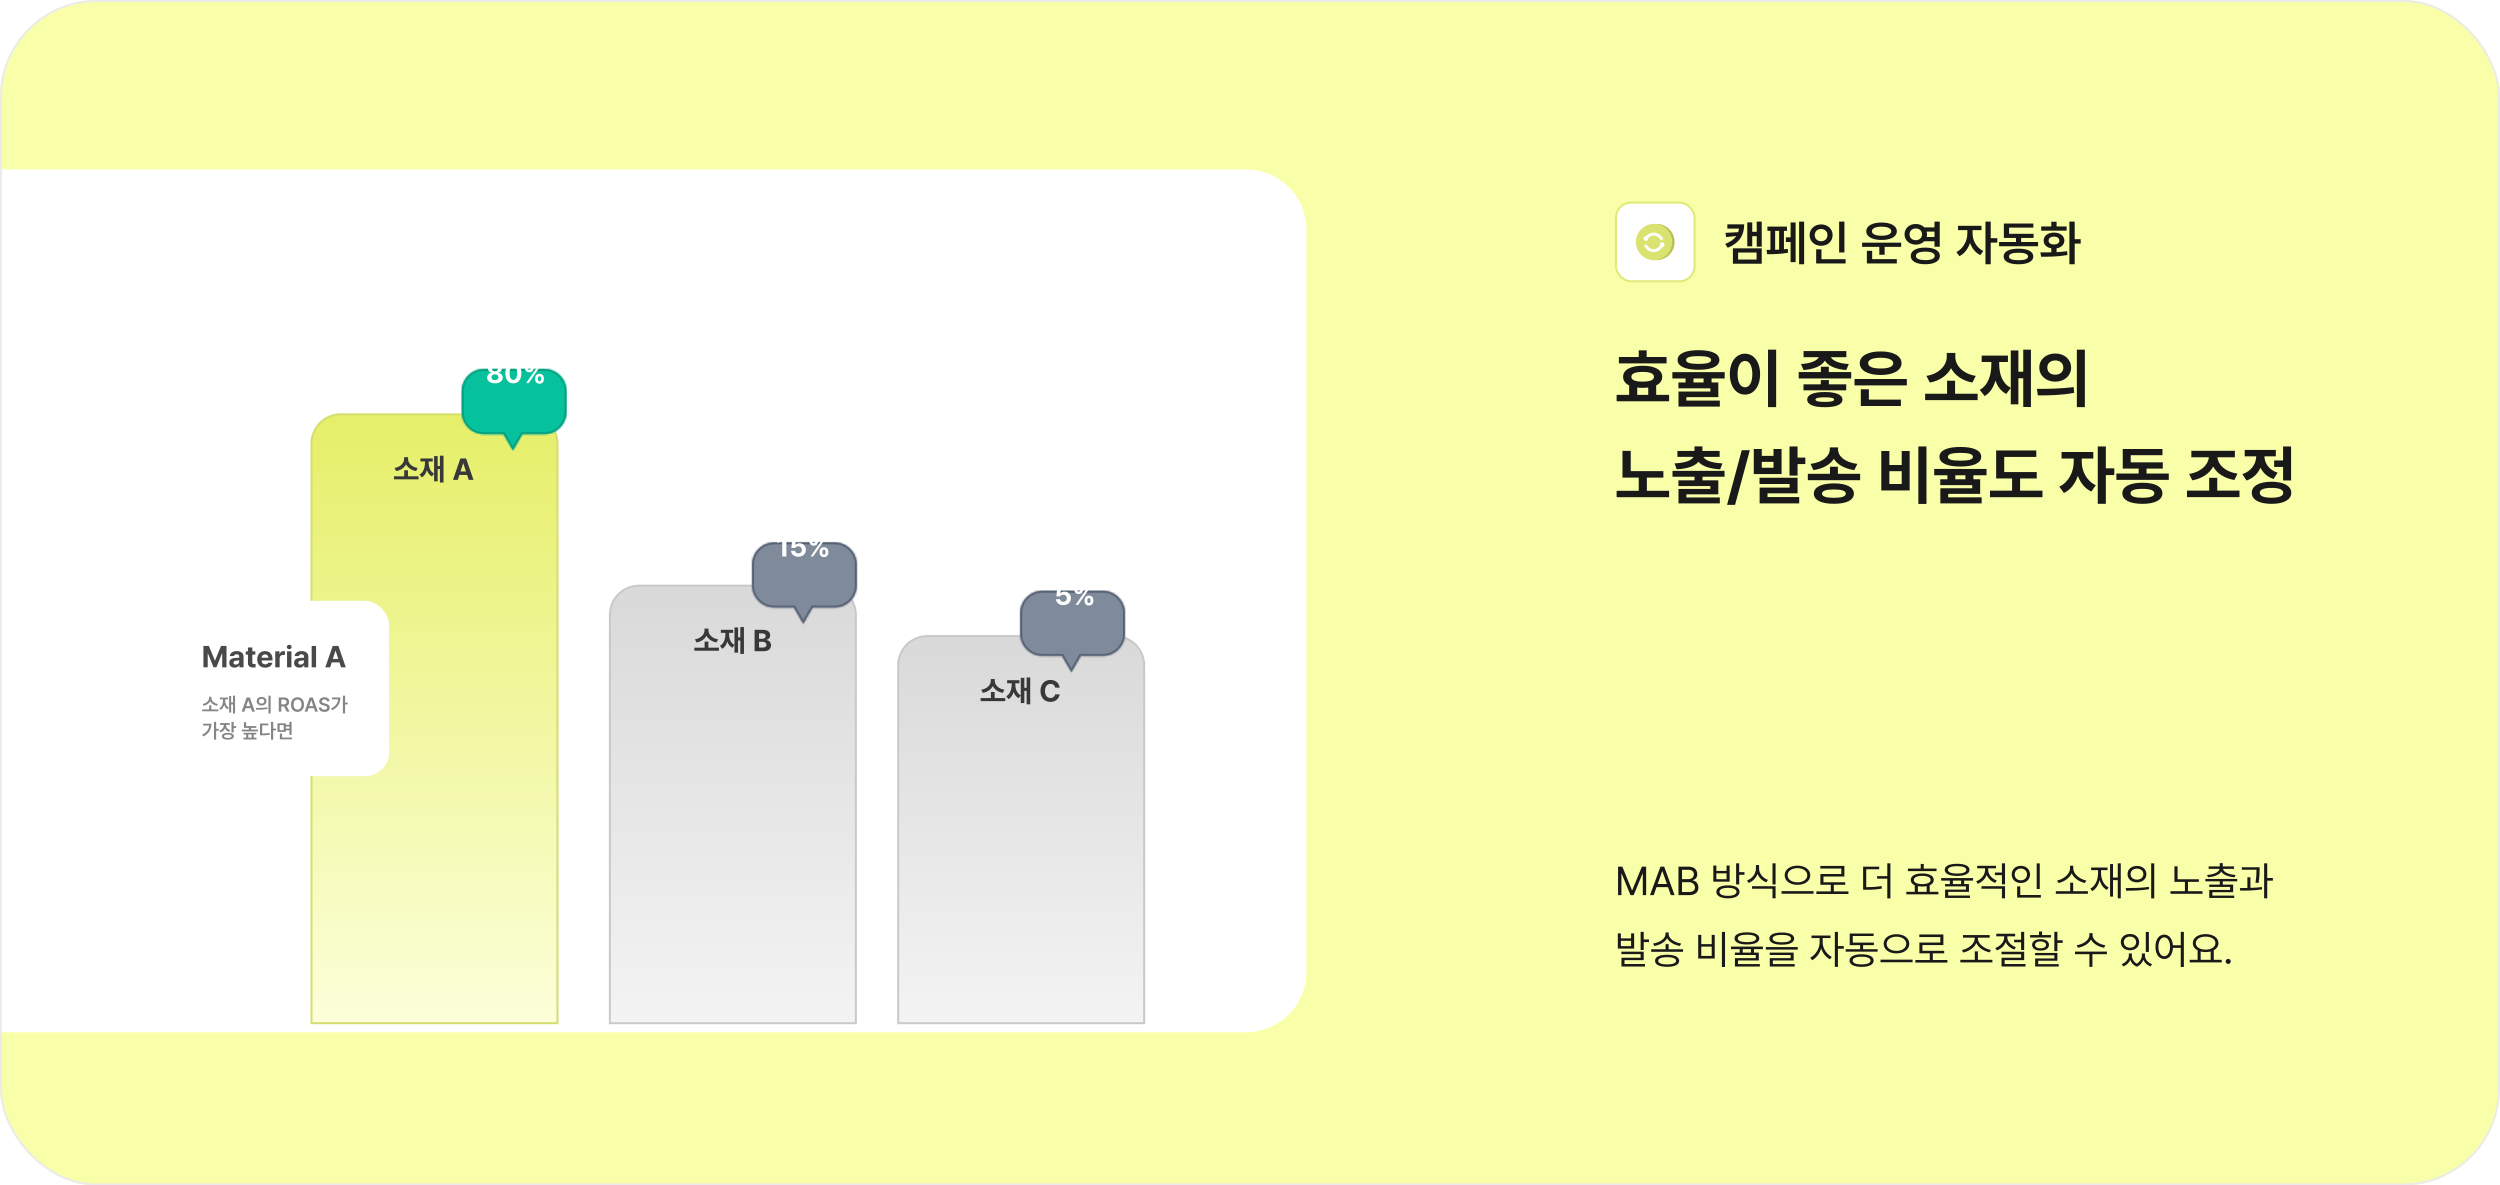 <svg width="1240" height="588" viewBox="0 0 1240 588" fill="none" xmlns="http://www.w3.org/2000/svg">
<g clip-path="url(#clip0_4762_124468)">
<rect width="1240" height="588" rx="48" fill="#F9FFA8"/>
<rect x="801.5" y="100.5" width="39" height="39" rx="7.5" fill="white"/>
<rect width="24" height="24" transform="translate(809 108)" fill="white"/>
<circle cx="821.6" cy="120.039" r="9" fill="#B9C054"/>
<path d="M821.808 115.469C822.248 114.577 823.52 114.577 823.96 115.469L824.589 116.742C824.764 117.097 825.102 117.342 825.492 117.399L826.898 117.603C827.882 117.746 828.275 118.956 827.563 119.65L826.546 120.641C826.263 120.917 826.134 121.314 826.201 121.703L826.441 123.103C826.609 124.083 825.58 124.831 824.7 124.368L823.443 123.707C823.093 123.523 822.676 123.523 822.326 123.707L821.069 124.368C820.189 124.831 819.16 124.083 819.328 123.103L819.568 121.703C819.635 121.314 819.506 120.917 819.223 120.641L818.206 119.65C817.494 118.956 817.887 117.746 818.871 117.603L820.276 117.399C820.667 117.342 821.005 117.097 821.18 116.742L821.808 115.469Z" fill="white"/>
<circle cx="820.402" cy="120.038" r="9" fill="#DAE270"/>
<path d="M816.43 122.143C817.238 123.441 818.624 124.298 820.202 124.298C821.78 124.298 823.166 123.441 823.974 122.143" stroke="white" stroke-width="1.44" stroke-miterlimit="10" stroke-linecap="square"/>
<path d="M824.006 118.261C823.198 116.963 821.812 116.105 820.234 116.105C818.656 116.105 817.27 116.963 816.462 118.261" stroke="white" stroke-width="1.44" stroke-miterlimit="10" stroke-linecap="square"/>
<ellipse cx="816.373" cy="118.262" rx="1.2" ry="1.2" fill="white"/>
<ellipse cx="824.417" cy="121.402" rx="1.2" ry="1.2" fill="white"/>
<rect x="801.5" y="100.5" width="39" height="39" rx="7.5" stroke="#E0E977"/>
<path d="M865.125 111.258C865.113 116.613 862.793 120.504 856.945 122.906L855.703 120.984C858.352 119.953 860.121 118.641 861.211 117.059L856.172 117.586L855.82 115.5L862.137 115.148C862.324 114.586 862.453 114 862.523 113.391H856.758V111.258H865.125ZM859.523 130.828V123.188H873.82V130.828H859.523ZM862.102 128.719H871.266V125.273H862.102V128.719ZM866.648 122.18V110.32H869.109V114.984H871.336V109.922H873.82V122.344H871.336V117.141H869.109V122.18H866.648ZM894.844 109.898V131.086H892.359V109.898H894.844ZM876.211 123.938H878.133V114.516H876.633V112.406H886.336V114.516H884.836V123.656C885.504 123.598 886.137 123.527 886.734 123.445L886.898 125.344C883.559 126.023 879.199 126.105 876.516 126.094L876.211 123.938ZM880.477 123.891C881.121 123.879 881.789 123.855 882.445 123.82V114.516H880.477V123.891ZM885.797 120.047V117.727H888.141V110.344H890.625V130.031H888.141V120.047H885.797ZM914.836 109.922V125.227H912.211V109.922H914.836ZM897.562 116.602C897.562 113.52 900.059 111.316 903.281 111.305C906.504 111.316 908.988 113.52 908.977 116.602C908.988 119.73 906.504 121.922 903.281 121.922C900.059 121.922 897.562 119.73 897.562 116.602ZM900.117 116.602C900.105 118.477 901.465 119.648 903.281 119.648C905.051 119.648 906.422 118.477 906.422 116.602C906.422 114.773 905.051 113.578 903.281 113.578C901.465 113.578 900.105 114.773 900.117 116.602ZM900.82 130.664V123.68H903.445V128.555H915.422V130.664H900.82ZM942.961 120.375V122.461H934.781V126.352H932.133V122.461H923.602V120.375H942.961ZM925.664 114.703C925.652 112.043 928.699 110.367 933.258 110.367C937.84 110.367 940.852 112.043 940.852 114.703C940.852 117.375 937.84 119.027 933.258 119.016C928.699 119.027 925.652 117.375 925.664 114.703ZM925.969 130.664V124.383H928.594V128.531H940.828V130.664H925.969ZM928.477 114.703C928.453 116.109 930.352 116.93 933.258 116.93C936.188 116.93 938.074 116.109 938.062 114.703C938.074 113.25 936.188 112.43 933.258 112.43C930.352 112.43 928.453 113.25 928.477 114.703ZM950.25 111.094C951.961 111.082 953.449 111.715 954.445 112.781H959.508V109.898H962.109V122.367H959.508V119.672H954.434C953.426 120.715 951.949 121.348 950.25 121.336C947.051 121.348 944.648 119.203 944.648 116.227C944.648 113.227 947.051 111.082 950.25 111.094ZM947.133 116.227C947.133 117.961 948.434 119.133 950.25 119.133C952.008 119.133 953.309 117.961 953.32 116.227C953.309 114.434 952.008 113.32 950.25 113.32C948.434 113.32 947.133 114.434 947.133 116.227ZM947.742 126.938C947.719 124.324 950.496 122.801 954.938 122.812C959.391 122.801 962.168 124.324 962.18 126.938C962.168 129.539 959.391 131.062 954.938 131.062C950.496 131.062 947.719 129.539 947.742 126.938ZM950.297 126.938C950.273 128.285 951.996 129.012 954.938 129.023C957.938 129.012 959.625 128.285 959.625 126.938C959.625 125.555 957.938 124.816 954.938 124.805C951.996 124.816 950.273 125.555 950.297 126.938ZM955.617 114.867C955.734 115.301 955.805 115.746 955.805 116.227C955.805 116.695 955.734 117.141 955.629 117.562H959.508V114.867H955.617ZM978.398 115.922C978.387 119.191 980.355 122.918 983.695 124.477L982.242 126.539C979.852 125.414 978.082 123.141 977.133 120.492C976.172 123.398 974.32 125.883 971.883 127.055L970.359 125.016C973.734 123.41 975.785 119.449 975.797 115.922V114.141H971.18V111.984H982.828V114.141H978.398V115.922ZM984.797 131.086V109.898H987.398V118.148H990.656V120.328H987.398V131.086H984.797ZM1010.88 120.047V122.133H991.547V120.047H999.938V118.031H993.914V110.859H1008.54V112.898H996.516V115.969H1008.66V118.031H1002.49V120.047H1010.88ZM993.797 127.219C993.797 124.734 996.574 123.34 1001.18 123.352C1005.75 123.34 1008.5 124.734 1008.52 127.219C1008.5 129.68 1005.75 131.074 1001.18 131.086C996.574 131.074 993.797 129.68 993.797 127.219ZM996.445 127.219C996.434 128.449 998.098 129.082 1001.18 129.07C1004.21 129.082 1005.89 128.449 1005.91 127.219C1005.89 126 1004.21 125.344 1001.18 125.344C998.098 125.344 996.434 126 996.445 127.219ZM1029.05 109.898V118.641H1032.02V120.82H1029.05V131.086H1026.42V109.898H1029.05ZM1012.03 125.203C1013.64 125.203 1015.5 125.203 1017.45 125.156V123.176C1015.14 122.777 1013.64 121.336 1013.65 119.344C1013.64 116.953 1015.73 115.371 1018.78 115.359C1021.79 115.371 1023.91 116.953 1023.94 119.344C1023.91 121.348 1022.38 122.789 1020.07 123.176V125.062C1021.85 124.969 1023.63 124.828 1025.3 124.594L1025.46 126.492C1020.91 127.324 1016.02 127.359 1012.41 127.359L1012.03 125.203ZM1012.43 114.398V112.336H1017.45V109.992H1020.07V112.336H1025.06V114.398H1012.43ZM1016.11 119.344C1016.1 120.562 1017.18 121.277 1018.78 121.266C1020.36 121.277 1021.43 120.562 1021.43 119.344C1021.43 118.113 1020.36 117.363 1018.78 117.352C1017.18 117.363 1016.1 118.113 1016.11 119.344Z" fill="#191919"/>
<path d="M826.625 177.062V180.25H802.969V177.062H812.812V173.75H816.75V177.062H826.625ZM801.844 199.031V195.844H808.062V191.156C806.125 190.219 805.047 188.781 805.062 186.906C805.031 183.438 808.766 181.406 814.781 181.406C820.75 181.406 824.484 183.438 824.469 186.906C824.484 188.781 823.391 190.219 821.469 191.156V195.844H827.875V199.031H801.844ZM809.156 186.906C809.141 188.5 811.094 189.297 814.781 189.281C818.391 189.297 820.375 188.5 820.375 186.906C820.375 185.281 818.391 184.469 814.781 184.469C811.094 184.469 809.141 185.281 809.156 186.906ZM812.062 195.844H817.531V192.219C816.672 192.328 815.766 192.375 814.781 192.375C813.812 192.375 812.906 192.328 812.062 192.219V195.844ZM842.469 173.688C849.016 173.688 852.797 175.406 852.812 178.562C852.797 181.703 849.016 183.406 842.469 183.406C835.906 183.406 832.094 181.703 832.094 178.562C832.094 175.406 835.906 173.688 842.469 173.688ZM829.5 187.719V184.594H855.438V187.719H848.938V189.719H852.281V196.969H836.438V198.688H853.031V201.688H832.531V194.188H848.344V192.625H832.5V189.719H836.031V187.719H829.5ZM836.281 178.562C836.266 179.922 838.297 180.484 842.469 180.5C846.672 180.484 848.688 179.922 848.688 178.562C848.688 177.266 846.672 176.625 842.469 176.625C838.297 176.625 836.266 177.266 836.281 178.562ZM839.969 189.719H844.969V187.719H839.969V189.719ZM880.969 173.438V201.938H876.938V173.438H880.969ZM858 185.562C857.984 179.359 861.156 175.438 865.531 175.438C869.812 175.438 873 179.359 873 185.562C873 191.812 869.812 195.719 865.531 195.719C861.156 195.719 857.984 191.812 858 185.562ZM861.844 185.562C861.828 189.797 863.312 192.109 865.531 192.094C867.688 192.109 869.141 189.797 869.156 185.562C869.141 181.344 867.688 179.031 865.531 179.031C863.312 179.031 861.828 181.344 861.844 185.562ZM907.094 181.906V184.531H918.188V187.719H892.156V184.531H903.156V181.906H907.094ZM893.281 180.562C898.406 180.281 901.312 178.781 902.156 177.156H894.562V174.125H915.781V177.156H908.109C908.922 178.797 911.797 180.281 917 180.562L915.75 183.531C910.266 183.141 906.609 181.391 905.156 178.859C903.688 181.391 900.031 183.141 894.562 183.531L893.281 180.562ZM894.531 193.594V190.625H903.125V188.5H907.125V190.625H915.719V193.594H894.531ZM896.375 198.188C896.359 195.75 899.531 194.438 905.094 194.438C910.609 194.438 913.859 195.75 913.875 198.188C913.859 200.672 910.609 201.984 905.094 201.969C899.531 201.984 896.359 200.672 896.375 198.188ZM900.469 198.188C900.469 198.984 902.047 199.344 905.094 199.344C908.188 199.344 909.688 198.984 909.719 198.188C909.688 197.375 908.188 197.094 905.094 197.062C902.047 197.094 900.469 197.375 900.469 198.188ZM945.781 187.969V191.156H919.844V187.969H945.781ZM922.438 180.125C922.438 176.5 926.547 174.281 932.812 174.312C939.031 174.281 943.141 176.5 943.156 180.125C943.141 183.766 939.031 186 932.812 186C926.547 186 922.438 183.766 922.438 180.125ZM922.969 201.375V193.062H926.969V198.188H942.844V201.375H922.969ZM926.594 180.125C926.562 181.891 928.859 182.781 932.812 182.781C936.734 182.781 939.031 181.891 939.031 180.125C939.031 178.406 936.734 177.469 932.812 177.438C928.859 177.469 926.562 178.406 926.594 180.125ZM980.906 195.281V198.469H954.875V195.281H965.75V188.844H969.719V195.281H980.906ZM955.5 186.438C961.938 185.438 965.562 181.109 965.594 177.094V175.062H969.844V177.094C969.828 181.156 973.5 185.438 980 186.438L978.312 189.75C973.312 188.844 969.594 186.172 967.719 182.625C965.859 186.156 962.156 188.859 957.188 189.75L955.5 186.438ZM1007.34 173.438V201.875H1003.53V187.625H1001.12V200.562H997.344V192.422L995.094 195.406C992.453 194.016 990.75 191.656 989.734 188.766C988.797 192.094 987.125 194.812 984.406 196.438L981.938 193.375C986.266 190.938 987.703 185.906 987.719 180.469V179.562H982.906V176.375H995.938V179.562H991.594V180.469C991.594 185.422 993.062 190.141 997.344 192.359V173.844H1001.12V184.375H1003.53V173.438H1007.34ZM1019.41 175.344C1023.92 175.328 1027.27 178.234 1027.28 182.312C1027.27 186.406 1023.92 189.297 1019.41 189.312C1014.92 189.297 1011.48 186.406 1011.5 182.312C1011.48 178.234 1014.92 175.328 1019.41 175.344ZM1010.31 192.875C1015.39 192.891 1022.42 192.828 1028.5 191.969L1028.81 194.844C1022.5 196.078 1015.75 196.125 1010.78 196.125L1010.31 192.875ZM1015.47 182.312C1015.45 184.562 1017.16 185.859 1019.41 185.844C1021.67 185.859 1023.39 184.562 1023.41 182.312C1023.39 180.094 1021.67 178.781 1019.41 178.781C1017.16 178.781 1015.45 180.094 1015.47 182.312ZM1030.12 201.938V173.438H1034.09V201.938H1030.12ZM825.031 233.688V236.906H816.844V243.438H827.875V246.625H801.844V243.438H812.812V236.906H804.75V223.625H808.844V233.688H825.031ZM855.375 233.562V236.469H844.438V238.25H852.281V245.188H836.438V246.75H853.031V249.688H832.531V242.5H848.344V241.094H832.5V238.25H840.469V236.469H829.562V233.562H855.375ZM830.562 229.844C836.25 229.594 839.141 228.234 839.969 226.594H832V223.656H840.469V221.406H844.406V223.656H852.938V226.594H844.891C845.703 228.234 848.609 229.594 854.344 229.844L853.188 232.781C847.906 232.516 844.234 231.188 842.438 229.047C840.641 231.188 836.984 232.516 831.656 232.781L830.562 229.844ZM867.906 223.312L860.594 250.406H856.625L863.906 223.312H867.906ZM873.844 222.719V226.094H879.656V222.719H883.656V235.125H869.875V222.719H873.844ZM872.719 240.062V236.969H891.594V244.688H876.688V246.531H892.406V249.688H872.781V241.844H887.625V240.062H872.719ZM873.844 232H879.656V229.094H873.844V232ZM887.594 235.906V221.438H891.594V226.969H895.438V230.188H891.594V235.906H887.594ZM911.594 231.5V235H922.625V238.188H896.688V235H907.656V231.5H911.594ZM898.031 230.094C904.312 229.297 907.578 226.047 907.594 222.844V221.906H911.656V222.844C911.641 226.172 914.828 229.297 921.25 230.094L919.719 233.188C914.906 232.469 911.375 230.453 909.578 227.609C907.766 230.438 904.234 232.484 899.438 233.188L898.031 230.094ZM899.656 244.844C899.656 241.609 903.391 239.766 909.625 239.75C915.812 239.766 919.5 241.609 919.531 244.844C919.5 248.078 915.812 249.891 909.625 249.875C903.391 249.891 899.656 248.078 899.656 244.844ZM903.719 244.844C903.703 246.234 905.641 246.906 909.625 246.906C913.516 246.906 915.516 246.234 915.531 244.844C915.516 243.422 913.516 242.797 909.625 242.781C905.641 242.797 903.703 243.422 903.719 244.844ZM955.531 221.438V249.938H951.5V221.438H955.531ZM933.125 243.281V223.688H937.125V230.625H943.25V223.688H947.188V243.281H933.125ZM937.125 240.062H943.25V233.719H937.125V240.062ZM972.344 221.688C978.891 221.688 982.672 223.406 982.688 226.562C982.672 229.703 978.891 231.406 972.344 231.406C965.781 231.406 961.969 229.703 961.969 226.562C961.969 223.406 965.781 221.688 972.344 221.688ZM959.375 235.719V232.594H985.312V235.719H978.812V237.719H982.156V244.969H966.312V246.688H982.906V249.688H962.406V242.188H978.219V240.625H962.375V237.719H965.906V235.719H959.375ZM966.156 226.562C966.141 227.922 968.172 228.484 972.344 228.5C976.547 228.484 978.562 227.922 978.562 226.562C978.562 225.266 976.547 224.625 972.344 224.625C968.172 224.625 966.141 225.266 966.156 226.562ZM969.844 237.719H974.844V235.719H969.844V237.719ZM1010.22 234.156V237.312H1001.97V243.375H1013.06V246.625H987.031V243.375H998V237.312H990.094V223.438H1010V226.625H994.094V234.156H1010.22ZM1032.56 229.188C1032.55 233.516 1034.86 238.516 1039.53 240.688L1037.31 243.812C1034.14 242.359 1031.89 239.453 1030.61 236.047C1029.34 239.797 1027 242.984 1023.72 244.531L1021.41 241.375C1026.14 239.172 1028.53 233.891 1028.56 229.188V227.438H1022.53V224.188H1038.28V227.438H1032.56V229.188ZM1040.5 249.875V221.438H1044.5V232.281H1048.69V235.625H1044.5V249.875H1040.5ZM1075.72 234.875V238H1049.72V234.875H1060.78V232.438H1052.88V222.688H1072.59V225.781H1056.84V229.312H1072.75V232.438H1064.69V234.875H1075.72ZM1052.69 244.688C1052.69 241.312 1056.44 239.438 1062.66 239.438C1068.83 239.438 1072.53 241.312 1072.56 244.688C1072.53 248.016 1068.83 249.906 1062.66 249.906C1056.44 249.906 1052.69 248.016 1052.69 244.688ZM1056.75 244.688C1056.73 246.172 1058.72 246.875 1062.66 246.875C1066.52 246.875 1068.55 246.172 1068.56 244.688C1068.55 243.219 1066.52 242.469 1062.66 242.469C1058.72 242.469 1056.73 243.219 1056.75 244.688ZM1110.78 243.344V246.562H1084.75V243.344H1095.75V237H1099.75V243.344H1110.78ZM1085.81 235.094C1091.72 234.141 1095.25 230.578 1095.59 226.812H1086.91V223.594H1108.5V226.812H1099.84C1100.16 230.562 1103.72 234.047 1109.81 234.938L1108.25 238.094C1103.27 237.219 1099.58 234.797 1097.73 231.422C1095.94 234.844 1092.28 237.359 1087.38 238.25L1085.81 235.094ZM1136.38 221.438V238.312H1132.41V231.594H1127.97V228.375H1132.41V221.438H1136.38ZM1112.22 235.188C1116.88 233.625 1119 229.906 1119.09 226.344H1113.38V223.156H1128.81V226.344H1123.16C1123.23 229.656 1125.27 233 1129.69 234.469L1127.72 237.594C1124.59 236.578 1122.42 234.516 1121.19 231.969C1119.94 234.859 1117.66 237.188 1114.28 238.344L1112.22 235.188ZM1116.88 244.438C1116.88 240.984 1120.59 238.953 1126.66 238.938C1132.73 238.953 1136.45 240.984 1136.47 244.438C1136.45 247.891 1132.73 249.906 1126.66 249.906C1120.59 249.906 1116.88 247.891 1116.88 244.438ZM1120.84 244.438C1120.84 246.062 1122.89 246.875 1126.66 246.875C1130.44 246.875 1132.48 246.062 1132.5 244.438C1132.48 242.797 1130.44 241.984 1126.66 242C1122.89 241.984 1120.84 242.797 1120.84 244.438Z" fill="#191919"/>
<path d="M802.562 429.859H804.672L809.438 441.5H809.613L814.379 429.859H816.488V444H814.828V433.316H814.691L810.297 444H808.734L804.34 433.316H804.223V444H802.562V429.859ZM820.238 444H818.402L823.578 429.859H825.434L830.609 444H828.754L827.338 440.016H821.654L820.238 444ZM822.191 438.473H826.801L824.555 432.145H824.438L822.191 438.473ZM832.523 444V429.859H837.484C840.453 429.859 841.85 431.529 841.84 433.609C841.85 435.426 840.766 436.236 839.535 436.578V436.715C840.854 436.793 842.396 438.004 842.406 440.25C842.396 442.369 841 444 837.66 444H832.523ZM834.281 442.438H837.641C839.857 442.438 840.717 441.461 840.707 440.23C840.717 438.795 839.555 437.574 837.738 437.574H834.281V442.438ZM834.281 436.051H837.426C838.959 436.061 840.16 435.104 840.16 433.629C840.16 432.398 839.33 431.422 837.484 431.422H834.281V436.051ZM857.074 439.137C860.639 439.137 862.797 440.309 862.797 442.34C862.797 444.391 860.639 445.562 857.074 445.582C853.5 445.562 851.322 444.391 851.312 442.34C851.322 440.309 853.5 439.137 857.074 439.137ZM849.809 437.32V429.312H851.312V431.969H856.371V429.312H857.895V437.32H849.809ZM851.312 436.07H856.371V433.18H851.312V436.07ZM852.855 442.34C852.836 443.59 854.457 444.332 857.074 444.332C859.701 444.332 861.303 443.59 861.312 442.34C861.303 441.1 859.701 440.367 857.074 440.348C854.457 440.367 852.836 441.1 852.855 442.34ZM861.117 438.668V428.219H862.641V432.594H865.258V433.902H862.641V438.668H861.117ZM872.504 430.738C872.484 433.268 874.32 435.523 876.898 436.422L876.117 437.633C874.105 436.891 872.514 435.396 871.732 433.473C870.971 435.533 869.369 437.154 867.328 437.945L866.527 436.734C869.125 435.768 870.941 433.365 870.941 430.738V429.078H872.504V430.738ZM869.008 440.816V439.547H880.688V445.582H879.164V440.816H869.008ZM879.164 438.688V428.219H880.688V438.688H879.164ZM891.547 429.352C895.17 429.361 897.895 431.256 897.895 434.117C897.895 437.008 895.17 438.902 891.547 438.883C887.924 438.902 885.199 437.008 885.199 434.117C885.199 431.256 887.924 429.361 891.547 429.352ZM883.637 443.277V441.988H899.535V443.277H883.637ZM886.664 434.117C886.645 436.227 888.744 437.633 891.547 437.633C894.33 437.633 896.41 436.227 896.41 434.117C896.41 432.037 894.33 430.592 891.547 430.602C888.744 430.592 886.645 432.037 886.664 434.117ZM916.82 442.145V443.434H900.922V442.145H908.07V438.863H902.914V433.512H913.305V430.777H902.875V429.508H914.809V434.762H904.438V437.594H915.219V438.863H909.574V442.145H916.82ZM932.074 429.879V431.168H925.648V440.016C928.783 440.025 930.844 439.918 933.246 439.449L933.441 440.719C930.883 441.207 928.764 441.324 925.434 441.324H924.105V429.879H932.074ZM931.039 435.816V434.547H936.098V428.219H937.641V445.621H936.098V435.816H931.039ZM960.531 430.816V432.086H946.312V430.816H952.68V428.512H954.184V430.816H960.531ZM945.531 443.59V442.32H949.73V439.107C948.441 438.561 947.729 437.662 947.738 436.48C947.719 434.41 949.896 433.209 953.441 433.219C956.957 433.209 959.154 434.41 959.145 436.48C959.154 437.662 958.422 438.561 957.133 439.107V442.32H961.43V443.59H945.531ZM949.281 436.48C949.262 437.74 950.854 438.502 953.441 438.512C956 438.502 957.592 437.74 957.582 436.48C957.592 435.191 956 434.43 953.441 434.43C950.854 434.43 949.262 435.191 949.281 436.48ZM951.273 442.32H955.629V439.537C954.975 439.664 954.242 439.723 953.441 439.723C952.65 439.723 951.918 439.664 951.273 439.547V442.32ZM970.727 428.434C974.584 428.434 976.85 429.508 976.859 431.441C976.85 433.395 974.584 434.459 970.727 434.469C966.85 434.459 964.574 433.395 964.574 431.441C964.574 429.508 966.85 428.434 970.727 428.434ZM962.816 436.773V435.523H978.637V436.773H974.223V438.492H976.605V442.379H966.293V444.176H977.133V445.387H964.77V441.246H975.102V439.664H964.73V438.492H967.133V436.773H962.816ZM966.176 431.441C966.156 432.633 967.846 433.277 970.727 433.297C973.607 433.277 975.287 432.633 975.297 431.441C975.287 430.299 973.607 429.625 970.727 429.605C967.846 429.625 966.156 430.299 966.176 431.441ZM968.637 438.492H972.699V436.773H968.637V438.492ZM986.137 431.422C986.137 433.678 987.875 435.836 990.414 436.715L989.613 437.926C987.66 437.223 986.146 435.768 985.404 433.98C984.652 435.973 983.041 437.574 980.98 438.336L980.18 437.125C982.738 436.207 984.594 433.893 984.594 431.441V430.68H980.668V429.43H990.023V430.68H986.137V431.422ZM982.816 440.816V439.547H994.496V445.582H992.953V440.816H982.816ZM989.477 434.059V432.77H992.953V428.219H994.496V438.629H992.953V434.059H989.477ZM1011.72 428.238V440.934H1010.2V428.238H1011.72ZM997.797 433.707C997.787 431.207 999.75 429.459 1002.35 429.449C1004.95 429.459 1006.89 431.207 1006.9 433.707C1006.89 436.236 1004.95 437.994 1002.35 437.984C999.75 437.994 997.787 436.236 997.797 433.707ZM999.301 433.707C999.281 435.436 1000.59 436.637 1002.35 436.637C1004.08 436.637 1005.39 435.436 1005.39 433.707C1005.39 432.008 1004.08 430.797 1002.35 430.797C1000.59 430.797 999.281 432.008 999.301 433.707ZM1000.51 445.211V439.645H1002.04V443.922H1012.27V445.211H1000.51ZM1035.59 442.047V443.316H1019.69V442.047H1026.8V437.789H1028.3V442.047H1035.59ZM1020.32 436.715C1023.35 436.197 1026.73 433.658 1026.74 430.738V429.41H1028.34V430.738C1028.35 433.639 1031.78 436.197 1034.81 436.715L1034.12 437.984C1031.48 437.438 1028.69 435.65 1027.56 433.15C1026.42 435.641 1023.66 437.438 1021 437.984L1020.32 436.715ZM1051.9 428.219V445.582H1050.41V436.559H1048.05V444.703H1046.59V428.59H1048.05V435.25H1050.41V428.219H1051.9ZM1036.8 440.816C1039.3 439.439 1040.64 436.49 1040.63 432.965V431.578H1037.21V430.289H1045.34V431.578H1042.11V432.965C1042.11 436.139 1043.43 438.941 1045.9 440.211L1044.98 441.402C1043.24 440.445 1042.03 438.736 1041.41 436.617C1040.81 439.029 1039.58 440.924 1037.76 441.988L1036.8 440.816ZM1059.95 429.488C1062.67 429.498 1064.6 431.158 1064.61 433.57C1064.6 435.992 1062.67 437.643 1059.95 437.652C1057.2 437.643 1055.25 435.992 1055.26 433.57C1055.25 431.158 1057.2 429.498 1059.95 429.488ZM1054.36 440.484C1057.56 440.494 1061.99 440.465 1065.82 439.898L1065.94 441.031C1061.97 441.773 1057.7 441.793 1054.57 441.793L1054.36 440.484ZM1056.76 433.57C1056.75 435.191 1058.09 436.305 1059.95 436.305C1061.78 436.305 1063.12 435.191 1063.11 433.57C1063.12 431.959 1061.78 430.836 1059.95 430.836C1058.09 430.836 1056.75 431.959 1056.76 433.57ZM1066.98 445.621V428.219H1068.5V445.621H1066.98ZM1090.63 436.129V437.418H1085.24V442.047H1092.46V443.316H1076.57V442.047H1083.71V437.418H1078.52V429.703H1080.08V436.129H1090.63ZM1109.67 435.953V437.145H1102.5V438.766H1107.64V442.516H1097.33V444.215H1108.17V445.387H1095.8V441.422H1106.14V439.918H1095.77V438.766H1101V437.145H1093.87V435.953H1109.67ZM1094.71 433.98C1097.89 433.775 1100.61 432.691 1100.89 430.953H1095.49V429.742H1101V428.121H1102.5V429.742H1108.07V430.953H1102.62C1102.89 432.691 1105.61 433.775 1108.81 433.98L1108.34 435.152C1105.44 434.908 1102.83 434.01 1101.76 432.359C1100.69 434.01 1098.07 434.908 1095.16 435.152L1094.71 433.98ZM1120.77 430.152V431.051C1120.76 432.428 1120.76 434.723 1120.26 437.945L1118.71 437.809C1119.19 434.898 1119.23 432.789 1119.22 431.402H1111.94V430.152H1120.77ZM1110.96 440.484C1112.1 440.475 1113.37 440.465 1114.71 440.436V435.113H1116.21V440.387C1118.14 440.318 1120.11 440.191 1121.92 439.977L1122 441.129C1118.34 441.695 1114.26 441.773 1111.16 441.754L1110.96 440.484ZM1123.01 445.582V428.219H1124.54V435.484H1127.35V436.812H1124.54V445.582H1123.01ZM803.949 462.961V465.461H809.008V462.961H810.531V470.52H802.445V462.961H803.949ZM803.949 469.27H809.008V466.652H803.949V469.27ZM804.203 473.254V472.023H815.277V476.223H805.746V478.137H815.922V479.387H804.242V475.051H813.754V473.254H804.203ZM813.754 471.203V462.219H815.277V465.988H817.895V467.277H815.277V471.203H813.754ZM827.641 468.293V470.852H834.809V472.102H818.988V470.852H826.137V468.293H827.641ZM819.945 467.98C823.012 467.561 826.117 465.627 826.117 463.312V462.492H827.66V463.312C827.66 465.627 830.785 467.561 833.852 467.98L833.227 469.211C830.6 468.752 827.982 467.355 826.898 465.354C825.805 467.375 823.197 468.752 820.531 469.211L819.945 467.98ZM820.902 476.555C820.893 474.631 823.129 473.557 826.898 473.547C830.629 473.557 832.855 474.631 832.875 476.555C832.855 478.488 830.629 479.543 826.898 479.543C823.129 479.543 820.893 478.488 820.902 476.555ZM822.465 476.555C822.445 477.697 824.086 478.361 826.898 478.352C829.682 478.361 831.322 477.697 831.332 476.555C831.322 475.402 829.682 474.758 826.898 474.758C824.086 474.758 822.445 475.402 822.465 476.555ZM855.609 462.219V479.621H854.066V462.219H855.609ZM842.309 475.422V463.703H843.832V468.293H849.008V463.703H850.512V475.422H842.309ZM843.832 474.133H849.008V469.523H843.832V474.133ZM866.488 462.434C870.346 462.434 872.611 463.508 872.621 465.441C872.611 467.395 870.346 468.459 866.488 468.469C862.611 468.459 860.336 467.395 860.336 465.441C860.336 463.508 862.611 462.434 866.488 462.434ZM858.578 470.773V469.523H874.398V470.773H869.984V472.492H872.367V476.379H862.055V478.176H872.895V479.387H860.531V475.246H870.863V473.664H860.492V472.492H862.895V470.773H858.578ZM861.938 465.441C861.918 466.633 863.607 467.277 866.488 467.297C869.369 467.277 871.049 466.633 871.059 465.441C871.049 464.299 869.369 463.625 866.488 463.605C863.607 463.625 861.918 464.299 861.938 465.441ZM864.398 472.492H868.461V470.773H864.398V472.492ZM883.773 462.531C887.631 462.531 889.896 463.596 889.906 465.52C889.896 467.492 887.631 468.557 883.773 468.566C879.896 468.557 877.621 467.492 877.621 465.52C877.621 463.596 879.896 462.531 883.773 462.531ZM875.863 470.988V469.738H891.684V470.988H875.863ZM877.777 473.664V472.492H889.652V476.379H879.34V478.176H890.18V479.387H877.816V475.246H888.148V473.664H877.777ZM879.223 465.52C879.203 466.73 880.893 467.395 883.773 467.395C886.654 467.395 888.334 466.73 888.344 465.52C888.334 464.377 886.654 463.693 883.773 463.684C880.893 463.693 879.203 464.377 879.223 465.52ZM904.047 467.551C904.027 470.334 906.039 473.4 908.559 474.602L907.68 475.812C905.727 474.855 904.076 472.805 903.295 470.451C902.494 473 900.756 475.246 898.812 476.242L897.875 475.031C900.375 473.811 902.523 470.51 902.543 467.551V465.285H898.5V464.016H907.953V465.285H904.047V467.551ZM910.082 479.582V462.219H911.605V469.25H914.516V470.559H911.605V479.582H910.082ZM931.293 470.812V472.043H915.453V470.812H922.621V468.781H917.465V463.039H929.32V464.27H918.969V467.531H929.438V468.781H924.105V470.812H931.293ZM917.367 476.438C917.357 474.455 919.613 473.322 923.363 473.312C927.084 473.322 929.32 474.455 929.34 476.438C929.32 478.439 927.084 479.562 923.363 479.582C919.613 479.562 917.357 478.439 917.367 476.438ZM918.93 476.438C918.91 477.658 920.58 478.361 923.363 478.352C926.117 478.361 927.787 477.658 927.797 476.438C927.787 475.236 926.117 474.523 923.363 474.523C920.58 474.523 918.91 475.236 918.93 476.438ZM940.648 463.352C944.271 463.361 946.996 465.256 946.996 468.117C946.996 471.008 944.271 472.902 940.648 472.883C937.025 472.902 934.301 471.008 934.301 468.117C934.301 465.256 937.025 463.361 940.648 463.352ZM932.738 477.277V475.988H948.637V477.277H932.738ZM935.766 468.117C935.746 470.227 937.846 471.633 940.648 471.633C943.432 471.633 945.512 470.227 945.512 468.117C945.512 466.037 943.432 464.592 940.648 464.602C937.846 464.592 935.746 466.037 935.766 468.117ZM965.922 476.145V477.434H950.023V476.145H957.172V472.863H952.016V467.512H962.406V464.777H951.977V463.508H963.91V468.762H953.539V471.594H964.32V472.863H958.676V476.145H965.922ZM988.227 476.066V477.355H972.328V476.066H979.496V471.848H981.039V476.066H988.227ZM973.109 471.223C976.049 470.725 979.457 468.293 979.457 465.52V465.09H973.637V463.801H986.859V465.09H981.039V465.52C981.049 468.293 984.467 470.676 987.465 471.164L986.84 472.375C984.184 471.848 981.381 470.158 980.268 467.756C979.154 470.188 976.361 471.916 973.754 472.453L973.109 471.223ZM995.629 464.914C995.619 466.975 997.377 468.977 999.887 469.777L999.125 470.988C997.152 470.344 995.619 468.996 994.867 467.307C994.096 469.172 992.484 470.695 990.453 471.398L989.691 470.188C992.221 469.309 994.086 467.141 994.086 464.895V464.406H990.16V463.137H999.516V464.406H995.629V464.914ZM992.738 473.312V472.062H1003.99V476.223H994.301V478.156H1004.65V479.387H992.777V475.051H1002.46V473.312H992.738ZM998.969 467.375V466.105H1002.46V462.219H1003.99V471.203H1002.46V467.375H998.969ZM1020.47 462.16V466.379H1023.11V467.648H1020.47V471.77H1018.95V462.16H1020.47ZM1006.94 465.031V463.801H1011.35V462.043H1012.88V463.801H1017.29V465.031H1006.94ZM1007.93 468.664C1007.92 466.906 1009.58 465.822 1012.11 465.812C1014.63 465.822 1016.27 466.906 1016.29 468.664C1016.27 470.432 1014.63 471.506 1012.11 471.516C1009.58 471.506 1007.92 470.432 1007.93 468.664ZM1009.4 473.82V472.668H1020.47V476.516H1010.94V478.215H1021.12V479.387H1009.44V475.383H1018.95V473.82H1009.4ZM1009.4 468.664C1009.39 469.709 1010.46 470.363 1012.11 470.363C1013.75 470.363 1014.83 469.709 1014.85 468.664C1014.83 467.629 1013.75 466.955 1012.11 466.945C1010.46 466.955 1009.39 467.629 1009.4 468.664ZM1037.91 463.84C1037.92 466.291 1041.11 468.4 1044.24 468.84L1043.62 470.09C1040.92 469.641 1038.25 468.146 1037.13 466.018C1036.02 468.166 1033.35 469.641 1030.65 470.09L1030.02 468.84C1033.16 468.4 1036.33 466.33 1036.33 463.84V462.844H1037.91V463.84ZM1029.2 473.293V472.004H1045.02V473.293H1037.84V479.582H1036.33V473.293H1029.2ZM1057.39 473.879C1057.38 475.412 1058.21 477.043 1059.86 477.98C1061.52 476.955 1062.4 475.217 1062.39 473.879V472.922H1063.89V473.879C1063.88 475.666 1065.2 477.443 1067.43 478.215L1066.66 479.348C1064.93 478.732 1063.71 477.521 1063.11 476.066C1062.57 477.473 1061.51 478.811 1059.91 479.484C1058.22 478.84 1057.14 477.57 1056.62 476.115C1056 477.512 1054.81 478.723 1053.15 479.348L1052.37 478.215C1054.56 477.395 1055.88 475.539 1055.9 473.879V472.922H1057.39V473.879ZM1051.92 467.316C1051.91 464.895 1053.83 463.244 1056.47 463.254C1059.11 463.244 1061.01 464.895 1061.02 467.316C1061.01 469.699 1059.11 471.34 1056.47 471.34C1053.83 471.34 1051.91 469.699 1051.92 467.316ZM1053.42 467.316C1053.4 468.928 1054.68 470.061 1056.47 470.07C1058.24 470.061 1059.52 468.928 1059.52 467.316C1059.52 465.695 1058.24 464.543 1056.47 464.562C1054.68 464.543 1053.4 465.695 1053.42 467.316ZM1064.32 472.16V462.238H1065.84V472.16H1064.32ZM1073.46 463.566C1075.82 463.576 1077.53 465.607 1077.77 468.859H1081.66V462.219H1083.19V479.621H1081.66V470.129H1077.79C1077.62 473.537 1075.88 475.666 1073.46 475.656C1070.89 475.666 1069.1 473.322 1069.11 469.621C1069.1 465.93 1070.89 463.576 1073.46 463.566ZM1070.57 469.621C1070.58 472.443 1071.75 474.299 1073.46 474.289C1075.16 474.299 1076.35 472.443 1076.35 469.621C1076.35 466.799 1075.16 464.943 1073.46 464.934C1071.75 464.943 1070.58 466.799 1070.57 469.621ZM1101.98 476.066V477.355H1086.08V476.066H1090.02V471.389C1088.54 470.617 1087.64 469.367 1087.64 467.785C1087.64 465.1 1090.28 463.332 1093.99 463.312C1097.7 463.332 1100.34 465.1 1100.34 467.785C1100.34 469.338 1099.47 470.568 1098.03 471.34V476.066H1101.98ZM1089.12 467.785C1089.12 469.729 1091.14 471.027 1093.99 471.027C1096.81 471.027 1098.85 469.729 1098.85 467.785C1098.85 465.842 1096.81 464.562 1093.99 464.582C1091.14 464.562 1089.12 465.842 1089.12 467.785ZM1091.53 476.066H1096.49V471.936C1095.74 472.131 1094.9 472.238 1093.99 472.238C1093.1 472.238 1092.27 472.141 1091.53 471.945V476.066ZM1105.2 478.117C1104.52 478.107 1103.93 477.541 1103.95 476.848C1103.93 476.164 1104.52 475.598 1105.2 475.598C1105.89 475.598 1106.46 476.164 1106.45 476.848C1106.46 477.541 1105.89 478.107 1105.2 478.117Z" fill="#191919"/>
<g filter="url(#filter0_d_4762_124468)">
<path d="M0 80H618C634.569 80 648 93.431 648 110V478C648 494.569 634.569 508 618 508H0V80Z" fill="white"/>
</g>
<path d="M154.5 220C154.5 211.992 160.992 205.5 169 205.5H262C270.008 205.5 276.5 211.992 276.5 220V507.5H154.5V220Z" fill="url(#paint0_linear_4762_124468)" stroke="#D5DD6E"/>
<path d="M207.598 236.257V237.751H195.396V236.257H200.493V233.239H202.354V236.257H207.598ZM195.688 232.111C198.706 231.643 200.405 229.614 200.42 227.731V226.779H202.412V227.731C202.405 229.636 204.126 231.643 207.173 232.111L206.382 233.664C204.038 233.239 202.295 231.987 201.416 230.324C200.544 231.979 198.809 233.247 196.479 233.664L195.688 232.111ZM219.99 226.018V239.348H218.203V232.668H217.075V238.732H215.303V234.917L214.248 236.315C213.01 235.664 212.212 234.558 211.736 233.203C211.296 234.763 210.513 236.037 209.238 236.799L208.081 235.363C210.11 234.221 210.784 231.862 210.791 229.313V228.889H208.535V227.395H214.644V228.889H212.607V229.313C212.607 231.635 213.296 233.847 215.303 234.887V226.208H217.075V231.145H218.203V226.018H219.99ZM227.051 238H224.678L228.354 227.395H231.182L234.844 238H232.485L231.687 235.554H227.849L227.051 238ZM228.406 233.84H231.13L229.805 229.782H229.731L228.406 233.84Z" fill="#383838"/>
<path d="M302.5 305C302.5 296.992 308.992 290.5 317 290.5H410C418.008 290.5 424.5 296.992 424.5 305V507.5H302.5V305Z" fill="url(#paint1_linear_4762_124468)" stroke="#C9C9C9"/>
<path d="M356.598 321.257V322.751H344.396V321.257H349.493V318.239H351.354V321.257H356.598ZM344.688 317.111C347.706 316.643 349.405 314.614 349.42 312.731V311.779H351.412V312.731C351.405 314.636 353.126 316.643 356.173 317.111L355.382 318.664C353.038 318.239 351.295 316.987 350.416 315.324C349.544 316.979 347.809 318.247 345.479 318.664L344.688 317.111ZM368.99 311.018V324.348H367.203V317.668H366.075V323.732H364.303V319.917L363.248 321.315C362.01 320.664 361.212 319.558 360.736 318.203C360.296 319.763 359.513 321.037 358.238 321.799L357.081 320.363C359.11 319.221 359.784 316.862 359.791 314.313V313.889H357.535V312.395H363.644V313.889H361.607V314.313C361.607 316.635 362.296 318.847 364.303 319.887V311.208H366.075V316.145H367.203V311.018H368.99ZM374.278 323V312.395H378.497C380.833 312.395 382.02 313.522 382.013 315.119C382.02 316.364 381.2 317.148 380.108 317.39V317.492C381.302 317.551 382.43 318.503 382.438 320.07C382.43 321.755 381.17 323 378.775 323H374.278ZM376.476 321.184H378.336C379.61 321.191 380.16 320.664 380.152 319.865C380.16 318.972 379.479 318.342 378.395 318.342H376.476V321.184ZM376.476 316.833H378.175C379.098 316.84 379.793 316.32 379.786 315.471C379.793 314.702 379.222 314.182 378.219 314.182H376.476V316.833Z" fill="#383838"/>
<path d="M445.5 330C445.5 321.992 451.992 315.5 460 315.5H553C561.008 315.5 567.5 321.992 567.5 330V507.5H445.5V330Z" fill="url(#paint2_linear_4762_124468)" stroke="#C9C9C9"/>
<path d="M498.598 346.257V347.751H486.396V346.257H491.493V343.239H493.354V346.257H498.598ZM486.688 342.111C489.706 341.643 491.405 339.614 491.42 337.731V336.779H493.412V337.731C493.405 339.636 495.126 341.643 498.173 342.111L497.382 343.664C495.038 343.239 493.295 341.987 492.416 340.324C491.544 341.979 489.809 343.247 487.479 343.664L486.688 342.111ZM510.99 336.018V349.348H509.203V342.668H508.075V348.732H506.303V344.917L505.248 346.315C504.01 345.664 503.212 344.558 502.736 343.203C502.296 344.763 501.513 346.037 500.238 346.799L499.081 345.363C501.11 344.221 501.784 341.862 501.791 339.313V338.889H499.535V337.395H505.644V338.889H503.607V339.313C503.607 341.635 504.296 343.847 506.303 344.887V336.208H508.075V341.145H509.203V336.018H510.99ZM523.368 341.086C523.192 339.914 522.292 339.204 521.054 339.196C519.406 339.204 518.314 340.463 518.314 342.697C518.314 344.982 519.42 346.191 521.039 346.198C522.248 346.191 523.156 345.532 523.368 344.382L525.595 344.396C525.353 346.359 523.705 348.146 521.01 348.146C518.175 348.146 516.073 346.147 516.073 342.697C516.073 339.233 518.212 337.248 521.01 337.248C523.456 337.248 525.302 338.647 525.595 341.086H523.368Z" fill="#383838"/>
<g filter="url(#filter1_dd_4762_124468)">
<rect x="80" y="283" width="113" height="87" rx="12" fill="white"/>
<path d="M100.894 305.395H103.618L106.562 312.587H106.68L109.624 305.395H112.349V316H110.21V309.057H110.122L107.354 315.956H105.889L103.12 309.027H103.032V316H100.894V305.395ZM113.711 313.773C113.718 312.001 115.139 311.422 116.67 311.327C117.241 311.291 118.311 311.239 118.647 311.225V310.58C118.64 309.914 118.186 309.533 117.373 309.525C116.633 309.533 116.172 309.862 116.055 310.404H113.989C114.121 309.027 115.322 307.943 117.432 307.943C119.167 307.943 120.808 308.72 120.801 310.639V316H118.75V314.901H118.691C118.303 315.634 117.542 316.154 116.362 316.146C114.839 316.154 113.718 315.348 113.711 313.773ZM115.791 313.715C115.791 314.323 116.282 314.645 116.978 314.652C117.966 314.645 118.655 314 118.647 313.158V312.58C118.318 312.594 117.388 312.646 117.021 312.675C116.267 312.741 115.791 313.1 115.791 313.715ZM126.646 308.046V309.672H125.151V313.554C125.144 314.191 125.459 314.345 125.898 314.359C126.118 314.359 126.499 314.337 126.763 314.315V316.029C126.528 316.066 126.14 316.11 125.605 316.103C124.038 316.11 122.969 315.407 122.983 313.861V309.672H121.885V308.046H122.983V306.142H125.151V308.046H126.646ZM131.523 316.161C129.084 316.154 127.59 314.579 127.598 312.06C127.59 309.606 129.106 307.943 131.436 307.943C133.523 307.943 135.171 309.262 135.171 311.972V312.587H129.736C129.736 313.788 130.447 314.528 131.567 314.535C132.307 314.528 132.834 314.206 133.047 313.729H135.112C134.805 315.202 133.486 316.154 131.523 316.161ZM129.736 311.225H133.12C133.113 310.258 132.446 309.562 131.479 309.569C130.483 309.562 129.78 310.309 129.736 311.225ZM136.533 316V308.046H138.628V309.423H138.716C139.001 308.449 139.741 307.929 140.635 307.929C140.854 307.929 141.133 307.958 141.323 308.002V309.936C141.118 309.87 140.701 309.818 140.4 309.818C139.419 309.818 138.694 310.5 138.701 311.474V316H136.533ZM142.378 316V308.046H144.546V316H142.378ZM142.275 305.907C142.275 305.292 142.81 304.801 143.462 304.794C144.106 304.801 144.641 305.292 144.634 305.907C144.641 306.508 144.106 307.006 143.462 307.006C142.81 307.006 142.275 306.508 142.275 305.907ZM145.85 313.773C145.857 312.001 147.278 311.422 148.809 311.327C149.38 311.291 150.449 311.239 150.786 311.225V310.58C150.779 309.914 150.325 309.533 149.512 309.525C148.772 309.533 148.311 309.862 148.193 310.404H146.128C146.26 309.027 147.461 307.943 149.57 307.943C151.306 307.943 152.947 308.72 152.939 310.639V316H150.889V314.901H150.83C150.442 315.634 149.68 316.154 148.501 316.146C146.978 316.154 145.857 315.348 145.85 313.773ZM147.93 313.715C147.93 314.323 148.42 314.645 149.116 314.652C150.105 314.645 150.793 314 150.786 313.158V312.58C150.457 312.594 149.526 312.646 149.16 312.675C148.406 312.741 147.93 313.1 147.93 313.715ZM156.763 305.395V316H154.595V305.395H156.763ZM163.721 316H161.348L165.024 305.395H167.852L171.514 316H169.155L168.357 313.554H164.519L163.721 316ZM165.076 311.84H167.8L166.475 307.782H166.401L165.076 311.84Z" fill="#494949"/>
<path d="M108.359 336.896V337.775H100.293V336.896H103.75V334.855H104.824V336.896H108.359ZM100.527 334.172C102.373 333.874 103.696 332.551 103.701 331.223V330.578H104.854V331.223C104.854 332.556 106.187 333.874 108.047 334.172L107.578 335.07C106.089 334.787 104.863 333.933 104.277 332.775C103.696 333.928 102.485 334.792 100.996 335.07L100.527 334.172ZM116.592 330.041V338.869H115.557V334.396H114.648V338.439H113.623V330.197H114.648V333.498H115.557V330.041H116.592ZM108.789 336.301C110.098 335.559 110.625 334.021 110.625 332.297V331.877H109.053V331.008H113.125V331.877H111.68V332.297C111.68 333.864 112.207 335.314 113.516 335.988L112.881 336.818C112.041 336.364 111.489 335.588 111.177 334.631C110.879 335.729 110.327 336.613 109.453 337.131L108.789 336.301ZM121.211 338H119.854L122.344 330.93H123.906L126.406 338H125.049L124.458 336.252H121.797L121.211 338ZM122.139 335.227H124.116L123.154 332.375H123.096L122.139 335.227ZM129.746 330.656C131.147 330.651 132.168 331.535 132.178 332.785C132.168 334.04 131.147 334.919 129.746 334.924C128.359 334.919 127.319 334.04 127.324 332.785C127.319 331.535 128.359 330.651 129.746 330.656ZM126.924 336.145C128.516 336.145 130.718 336.125 132.627 335.852L132.715 336.643C130.737 337.019 128.618 337.033 127.061 337.033L126.924 336.145ZM128.398 332.785C128.394 333.522 128.975 333.977 129.746 333.977C130.527 333.977 131.108 333.522 131.113 332.785C131.108 332.053 130.532 331.594 129.746 331.594C128.975 331.594 128.394 332.053 128.398 332.785ZM133.154 338.879V330.041H134.238V338.879H133.154ZM138.262 338V330.93H140.918C142.539 330.93 143.403 331.838 143.408 333.186C143.403 334.147 142.964 334.86 142.134 335.197L143.662 338H142.246L140.859 335.412H139.531V338H138.262ZM139.531 334.348H140.723C141.68 334.353 142.109 333.942 142.109 333.186C142.109 332.434 141.68 331.994 140.723 331.994H139.531V334.348ZM150.811 334.465C150.815 336.75 149.419 338.098 147.568 338.098C145.708 338.098 144.321 336.745 144.326 334.465C144.321 332.18 145.708 330.832 147.568 330.832C149.419 330.832 150.815 332.18 150.811 334.465ZM145.605 334.465C145.601 336.081 146.416 336.955 147.568 336.955C148.726 336.955 149.536 336.081 149.531 334.465C149.536 332.849 148.726 331.975 147.568 331.975C146.416 331.975 145.601 332.849 145.605 334.465ZM152.461 338H151.104L153.594 330.93H155.156L157.656 338H156.299L155.708 336.252H153.047L152.461 338ZM153.389 335.227H155.366L154.404 332.375H154.346L153.389 335.227ZM162.236 332.873C162.173 332.263 161.66 331.911 160.898 331.916C160.093 331.911 159.614 332.302 159.609 332.834C159.604 333.43 160.234 333.674 160.82 333.811L161.484 333.986C162.539 334.23 163.555 334.787 163.555 336.018C163.555 337.258 162.573 338.107 160.879 338.107C159.233 338.107 158.188 337.316 158.135 335.92H159.385C159.443 336.657 160.063 337.019 160.869 337.023C161.704 337.019 162.28 336.613 162.285 336.008C162.28 335.451 161.772 335.217 161.006 335.021L160.205 334.816C159.043 334.514 158.32 333.928 158.32 332.912C158.32 331.662 159.429 330.832 160.918 330.832C162.417 330.832 163.438 331.677 163.457 332.873H162.236ZM171.162 330.041V333.488H172.471V334.396H171.162V338.85H170.078V330.041H171.162ZM164.199 336.438C166.348 335.363 167.51 333.869 167.725 331.857H164.678V330.959H168.828C168.823 333.552 167.749 335.832 164.814 337.277L164.199 336.438ZM107.207 343.041V346.488H108.516V347.396H107.207V351.85H106.123V343.041H107.207ZM100.244 349.438C102.393 348.363 103.555 346.869 103.77 344.857H100.723V343.959H104.873C104.868 346.552 103.794 348.832 100.859 350.277L100.244 349.438ZM112.1 344.633C112.1 345.712 112.798 346.728 114.18 347.152L113.662 348.002C112.671 347.689 111.968 347.06 111.582 346.264C111.191 347.191 110.449 347.929 109.385 348.285L108.838 347.426C110.259 346.962 111.006 345.814 111.006 344.643V344.535H109.141V343.656H113.936V344.535H112.1V344.633ZM110.039 350.17C110.039 349.115 111.182 348.5 113.027 348.5C114.858 348.5 115.981 349.115 115.986 350.17C115.981 351.234 114.858 351.859 113.027 351.859C111.182 351.859 110.039 351.234 110.039 350.17ZM111.123 350.17C111.123 350.717 111.816 351.005 113.027 351.01C114.233 351.005 114.912 350.717 114.912 350.17C114.912 349.633 114.233 349.35 113.027 349.35C111.816 349.35 111.123 349.633 111.123 350.17ZM114.814 348.305V343.041H115.898V345.16H117.129V346.049H115.898V348.305H114.814ZM127.119 345.141V346.01H124.512V346.898H127.998V347.768H119.951V346.898H123.428V346.01H120.996V343.217H122.08V345.141H127.119ZM120.752 351.762V350.883H122.08V349.311H120.82V348.471H127.119V349.311H125.869V350.883H127.217V351.762H120.752ZM123.154 350.883H124.795V349.311H123.154V350.883ZM135.508 343.041V346.391H136.865V347.279H135.508V351.879H134.424V343.041H135.508ZM128.955 349.721V343.881H133.086V344.76H130.039V348.812C131.411 348.808 132.5 348.739 133.711 348.529L133.838 349.447C132.466 349.682 131.279 349.721 129.688 349.721H128.955ZM141.768 343.783V344.486H143.545V343.051H144.629V349.477H143.545V347.25H141.768V348.012H137.617V343.783H141.768ZM138.701 347.162H140.693V344.643H138.701V347.162ZM138.809 351.693V348.881H139.912V350.814H144.824V351.693H138.809ZM141.768 346.381H143.545V345.375H141.768V346.381Z" fill="#858585"/>
</g>
<g filter="url(#filter2_dd_4762_124468)">
<mask id="path-24-inside-1_4762_124468" fill="white">
<path fill-rule="evenodd" clip-rule="evenodd" d="M240 168C233.925 168 229 172.925 229 179V189.356C229 195.431 233.925 200.356 240 200.356H249.752L254.422 208.444L259.092 200.356H270C276.075 200.356 281 195.431 281 189.356V179C281 172.925 276.075 168 270 168H240Z"/>
</mask>
<path fill-rule="evenodd" clip-rule="evenodd" d="M240 168C233.925 168 229 172.925 229 179V189.356C229 195.431 233.925 200.356 240 200.356H249.752L254.422 208.444L259.092 200.356H270C276.075 200.356 281 195.431 281 189.356V179C281 172.925 276.075 168 270 168H240Z" fill="#06C29C"/>
<path d="M249.752 200.356L250.618 199.856L250.329 199.356H249.752V200.356ZM254.422 208.444L253.556 208.944L254.422 210.444L255.288 208.944L254.422 208.444ZM259.092 200.356V199.356H258.515L258.226 199.856L259.092 200.356ZM230 179C230 173.477 234.477 169 240 169V167C233.373 167 228 172.373 228 179H230ZM230 189.356V179H228V189.356H230ZM240 199.356C234.477 199.356 230 194.878 230 189.356H228C228 195.983 233.373 201.356 240 201.356V199.356ZM249.752 199.356H240V201.356H249.752V199.356ZM255.288 207.944L250.618 199.856L248.886 200.856L253.556 208.944L255.288 207.944ZM258.226 199.856L253.556 207.944L255.288 208.944L259.958 200.856L258.226 199.856ZM270 199.356H259.092V201.356H270V199.356ZM280 189.356C280 194.878 275.523 199.356 270 199.356V201.356C276.627 201.356 282 195.983 282 189.356H280ZM280 179V189.356H282V179H280ZM270 169C275.523 169 280 173.477 280 179H282C282 172.373 276.627 167 270 167V169ZM240 169H270V167H240V169Z" fill="#099D7F" mask="url(#path-24-inside-1_4762_124468)"/>
</g>
<path d="M245.498 190.137C243.235 190.137 241.615 188.947 241.615 187.334C241.615 186.09 242.572 185.078 243.803 184.887V184.818C242.729 184.613 241.991 183.718 241.998 182.631C241.991 181.093 243.475 179.965 245.498 179.965C247.521 179.965 249.005 181.093 249.012 182.631C249.005 183.718 248.246 184.613 247.207 184.818V184.887C248.41 185.078 249.381 186.09 249.381 187.334C249.381 188.947 247.754 190.137 245.498 190.137ZM243.762 187.129C243.755 187.977 244.452 188.571 245.498 188.564C246.544 188.571 247.241 187.977 247.234 187.129C247.241 186.274 246.503 185.646 245.498 185.639C244.493 185.646 243.755 186.268 243.762 187.129ZM244.008 182.836C244.001 183.629 244.623 184.183 245.498 184.189C246.366 184.183 246.995 183.629 247.002 182.836C246.995 182.063 246.38 181.523 245.498 181.523C244.609 181.523 244.001 182.063 244.008 182.836ZM254.631 190.137C252.149 190.137 250.652 188.291 250.652 185.051C250.652 181.817 252.163 179.965 254.631 179.965C257.099 179.965 258.609 181.817 258.609 185.051C258.609 188.305 257.105 190.137 254.631 190.137ZM252.758 185.051C252.744 187.334 253.482 188.441 254.631 188.441C255.779 188.441 256.511 187.334 256.504 185.051C256.511 182.788 255.772 181.653 254.631 181.646C253.489 181.653 252.758 182.788 252.758 185.051ZM265.418 187.621C265.425 186.438 266.204 185.427 267.592 185.434C269.007 185.427 269.759 186.432 269.766 187.621V188.141C269.759 189.323 268.986 190.335 267.592 190.342C266.184 190.335 265.425 189.323 265.418 188.141V187.621ZM260.346 182.48V181.961C260.346 180.765 261.139 179.76 262.52 179.76C263.935 179.76 264.687 180.765 264.68 181.961V182.48C264.687 183.67 263.914 184.661 262.52 184.654C261.104 184.661 260.346 183.656 260.346 182.48ZM260.975 190L267.783 180.102H269.041L262.232 190H260.975ZM261.74 182.48C261.747 182.952 261.938 183.438 262.52 183.438C263.107 183.438 263.285 182.952 263.285 182.48V181.961C263.285 181.482 263.128 180.983 262.52 180.99C261.932 180.983 261.747 181.489 261.74 181.961V182.48ZM266.812 188.141C266.812 188.605 266.997 189.104 267.592 189.098C268.18 189.104 268.364 188.619 268.357 188.141V187.621C268.364 187.149 268.2 186.65 267.592 186.65C267.011 186.65 266.812 187.149 266.812 187.621V188.141Z" fill="white"/>
<g filter="url(#filter3_dd_4762_124468)">
<mask id="path-27-inside-2_4762_124468" fill="white">
<path fill-rule="evenodd" clip-rule="evenodd" d="M384 254C377.925 254 373 258.925 373 265V275.356C373 281.431 377.925 286.356 384 286.356H393.752L398.422 294.444L403.092 286.356H414C420.075 286.356 425 281.431 425 275.356V265C425 258.925 420.075 254 414 254H384Z"/>
</mask>
<path fill-rule="evenodd" clip-rule="evenodd" d="M384 254C377.925 254 373 258.925 373 265V275.356C373 281.431 377.925 286.356 384 286.356H393.752L398.422 294.444L403.092 286.356H414C420.075 286.356 425 281.431 425 275.356V265C425 258.925 420.075 254 414 254H384Z" fill="#7F8A9B"/>
<path d="M393.752 286.356L394.618 285.856L394.329 285.356H393.752V286.356ZM398.422 294.444L397.556 294.944L398.422 296.444L399.288 294.944L398.422 294.444ZM403.092 286.356V285.356H402.515L402.226 285.856L403.092 286.356ZM374 265C374 259.477 378.477 255 384 255V253C377.373 253 372 258.373 372 265H374ZM374 275.356V265H372V275.356H374ZM384 285.356C378.477 285.356 374 280.878 374 275.356H372C372 281.983 377.373 287.356 384 287.356V285.356ZM393.752 285.356H384V287.356H393.752V285.356ZM399.288 293.944L394.618 285.856L392.886 286.856L397.556 294.944L399.288 293.944ZM402.226 285.856L397.556 293.944L399.288 294.944L403.958 286.856L402.226 285.856ZM414 285.356H403.092V287.356H414V285.356ZM424 275.356C424 280.878 419.523 285.356 414 285.356V287.356C420.627 287.356 426 281.983 426 275.356H424ZM424 265V275.356H426V265H424ZM414 255C419.523 255 424 259.477 424 265H426C426 258.373 420.627 253 414 253V255ZM384 255H414V253H384V255Z" fill="#545F71" mask="url(#path-27-inside-2_4762_124468)"/>
</g>
<path d="M390.045 266.102V276H387.98V268.057H387.926L385.656 269.479V267.66L388.104 266.102H390.045ZM395.979 276.137C393.914 276.137 392.403 274.92 392.369 273.211H394.365C394.413 273.983 395.117 274.517 395.979 274.51C397.004 274.517 397.735 273.792 397.729 272.76C397.735 271.707 396.99 270.976 395.951 270.969C395.206 270.969 394.687 271.249 394.393 271.803H392.533L393.066 266.102H399.164V267.783H394.762L394.488 270.285H394.57C394.933 269.8 395.685 269.444 396.553 269.451C398.371 269.444 399.725 270.805 399.725 272.705C399.725 274.708 398.207 276.137 395.979 276.137ZM406.506 273.621C406.513 272.438 407.292 271.427 408.68 271.434C410.095 271.427 410.847 272.432 410.854 273.621V274.141C410.847 275.323 410.074 276.335 408.68 276.342C407.271 276.335 406.513 275.323 406.506 274.141V273.621ZM401.434 268.48V267.961C401.434 266.765 402.227 265.76 403.607 265.76C405.022 265.76 405.774 266.765 405.768 267.961V268.48C405.774 269.67 405.002 270.661 403.607 270.654C402.192 270.661 401.434 269.656 401.434 268.48ZM402.062 276L408.871 266.102H410.129L403.32 276H402.062ZM402.828 268.48C402.835 268.952 403.026 269.438 403.607 269.438C404.195 269.438 404.373 268.952 404.373 268.48V267.961C404.373 267.482 404.216 266.983 403.607 266.99C403.02 266.983 402.835 267.489 402.828 267.961V268.48ZM407.9 274.141C407.9 274.605 408.085 275.104 408.68 275.098C409.268 275.104 409.452 274.619 409.445 274.141V273.621C409.452 273.149 409.288 272.65 408.68 272.65C408.099 272.65 407.9 273.149 407.9 273.621V274.141Z" fill="white"/>
<g filter="url(#filter4_dd_4762_124468)">
<mask id="path-30-inside-3_4762_124468" fill="white">
<path fill-rule="evenodd" clip-rule="evenodd" d="M517 278C510.925 278 506 282.925 506 289V299.356C506 305.431 510.925 310.356 517 310.356H526.752L531.422 318.444L536.092 310.356H547C553.075 310.356 558 305.431 558 299.356V289C558 282.925 553.075 278 547 278H517Z"/>
</mask>
<path fill-rule="evenodd" clip-rule="evenodd" d="M517 278C510.925 278 506 282.925 506 289V299.356C506 305.431 510.925 310.356 517 310.356H526.752L531.422 318.444L536.092 310.356H547C553.075 310.356 558 305.431 558 299.356V289C558 282.925 553.075 278 547 278H517Z" fill="#7F8A9B"/>
<path d="M526.752 310.356L527.618 309.856L527.329 309.356H526.752V310.356ZM531.422 318.444L530.556 318.944L531.422 320.444L532.288 318.944L531.422 318.444ZM536.092 310.356V309.356H535.515L535.226 309.856L536.092 310.356ZM507 289C507 283.477 511.477 279 517 279V277C510.373 277 505 282.373 505 289H507ZM507 299.356V289H505V299.356H507ZM517 309.356C511.477 309.356 507 304.878 507 299.356H505C505 305.983 510.373 311.356 517 311.356V309.356ZM526.752 309.356H517V311.356H526.752V309.356ZM532.288 317.944L527.618 309.856L525.886 310.856L530.556 318.944L532.288 317.944ZM535.226 309.856L530.556 317.944L532.288 318.944L536.958 310.856L535.226 309.856ZM547 309.356H536.092V311.356H547V309.356ZM557 299.356C557 304.878 552.523 309.356 547 309.356V311.356C553.627 311.356 559 305.983 559 299.356H557ZM557 289V299.356H559V289H557ZM547 279C552.523 279 557 283.477 557 289H559C559 282.373 553.627 277 547 277V279ZM517 279H547V277H517V279Z" fill="#545F71" mask="url(#path-30-inside-3_4762_124468)"/>
</g>
<path d="M527.416 300.137C525.352 300.137 523.841 298.92 523.807 297.211H525.803C525.851 297.983 526.555 298.517 527.416 298.51C528.441 298.517 529.173 297.792 529.166 296.76C529.173 295.707 528.428 294.976 527.389 294.969C526.644 294.969 526.124 295.249 525.83 295.803H523.971L524.504 290.102H530.602V291.783H526.199L525.926 294.285H526.008C526.37 293.8 527.122 293.444 527.99 293.451C529.809 293.444 531.162 294.805 531.162 296.705C531.162 298.708 529.645 300.137 527.416 300.137ZM537.943 297.621C537.95 296.438 538.729 295.427 540.117 295.434C541.532 295.427 542.284 296.432 542.291 297.621V298.141C542.284 299.323 541.512 300.335 540.117 300.342C538.709 300.335 537.95 299.323 537.943 298.141V297.621ZM532.871 292.48V291.961C532.871 290.765 533.664 289.76 535.045 289.76C536.46 289.76 537.212 290.765 537.205 291.961V292.48C537.212 293.67 536.439 294.661 535.045 294.654C533.63 294.661 532.871 293.656 532.871 292.48ZM533.5 300L540.309 290.102H541.566L534.758 300H533.5ZM534.266 292.48C534.272 292.952 534.464 293.438 535.045 293.438C535.633 293.438 535.811 292.952 535.811 292.48V291.961C535.811 291.482 535.653 290.983 535.045 290.99C534.457 290.983 534.272 291.489 534.266 291.961V292.48ZM539.338 298.141C539.338 298.605 539.522 299.104 540.117 299.098C540.705 299.104 540.89 298.619 540.883 298.141V297.621C540.89 297.149 540.726 296.65 540.117 296.65C539.536 296.65 539.338 297.149 539.338 297.621V298.141Z" fill="white"/>
</g>
<rect x="0.5" y="0.5" width="1239" height="587" rx="47.5" stroke="#EBEBEB" style="mix-blend-mode:multiply"/>
<defs>
<filter id="filter0_d_4762_124468" x="-14" y="70" width="676" height="456" filterUnits="userSpaceOnUse" color-interpolation-filters="sRGB">
<feFlood flood-opacity="0" result="BackgroundImageFix"/>
<feColorMatrix in="SourceAlpha" type="matrix" values="0 0 0 0 0 0 0 0 0 0 0 0 0 0 0 0 0 0 127 0" result="hardAlpha"/>
<feOffset dy="4"/>
<feGaussianBlur stdDeviation="7"/>
<feComposite in2="hardAlpha" operator="out"/>
<feColorMatrix type="matrix" values="0 0 0 0 0 0 0 0 0 0 0 0 0 0 0 0 0 0 0.1 0"/>
<feBlend mode="normal" in2="BackgroundImageFix" result="effect1_dropShadow_4762_124468"/>
<feBlend mode="normal" in="SourceGraphic" in2="effect1_dropShadow_4762_124468" result="shape"/>
</filter>
<filter id="filter1_dd_4762_124468" x="34" y="249" width="205" height="179" filterUnits="userSpaceOnUse" color-interpolation-filters="sRGB">
<feFlood flood-opacity="0" result="BackgroundImageFix"/>
<feColorMatrix in="SourceAlpha" type="matrix" values="0 0 0 0 0 0 0 0 0 0 0 0 0 0 0 0 0 0 127 0" result="hardAlpha"/>
<feMorphology radius="6" operator="dilate" in="SourceAlpha" result="effect1_dropShadow_4762_124468"/>
<feOffset dy="12"/>
<feGaussianBlur stdDeviation="20"/>
<feComposite in2="hardAlpha" operator="out"/>
<feColorMatrix type="matrix" values="0 0 0 0 0 0 0 0 0 0 0 0 0 0 0 0 0 0 0.08 0"/>
<feBlend mode="normal" in2="BackgroundImageFix" result="effect1_dropShadow_4762_124468"/>
<feColorMatrix in="SourceAlpha" type="matrix" values="0 0 0 0 0 0 0 0 0 0 0 0 0 0 0 0 0 0 127 0" result="hardAlpha"/>
<feOffset dy="3"/>
<feGaussianBlur stdDeviation="10"/>
<feComposite in2="hardAlpha" operator="out"/>
<feColorMatrix type="matrix" values="0 0 0 0 0 0 0 0 0 0 0 0 0 0 0 0 0 0 0.02 0"/>
<feBlend mode="normal" in2="effect1_dropShadow_4762_124468" result="effect2_dropShadow_4762_124468"/>
<feBlend mode="normal" in="SourceGraphic" in2="effect2_dropShadow_4762_124468" result="shape"/>
</filter>
<filter id="filter2_dd_4762_124468" x="183" y="134" width="144" height="132.444" filterUnits="userSpaceOnUse" color-interpolation-filters="sRGB">
<feFlood flood-opacity="0" result="BackgroundImageFix"/>
<feColorMatrix in="SourceAlpha" type="matrix" values="0 0 0 0 0 0 0 0 0 0 0 0 0 0 0 0 0 0 127 0" result="hardAlpha"/>
<feMorphology radius="6" operator="dilate" in="SourceAlpha" result="effect1_dropShadow_4762_124468"/>
<feOffset dy="12"/>
<feGaussianBlur stdDeviation="20"/>
<feComposite in2="hardAlpha" operator="out"/>
<feColorMatrix type="matrix" values="0 0 0 0 0 0 0 0 0 0 0 0 0 0 0 0 0 0 0.08 0"/>
<feBlend mode="normal" in2="BackgroundImageFix" result="effect1_dropShadow_4762_124468"/>
<feColorMatrix in="SourceAlpha" type="matrix" values="0 0 0 0 0 0 0 0 0 0 0 0 0 0 0 0 0 0 127 0" result="hardAlpha"/>
<feOffset dy="3"/>
<feGaussianBlur stdDeviation="10"/>
<feComposite in2="hardAlpha" operator="out"/>
<feColorMatrix type="matrix" values="0 0 0 0 0 0 0 0 0 0 0 0 0 0 0 0 0 0 0.02 0"/>
<feBlend mode="normal" in2="effect1_dropShadow_4762_124468" result="effect2_dropShadow_4762_124468"/>
<feBlend mode="normal" in="SourceGraphic" in2="effect2_dropShadow_4762_124468" result="shape"/>
</filter>
<filter id="filter3_dd_4762_124468" x="327" y="220" width="144" height="132.444" filterUnits="userSpaceOnUse" color-interpolation-filters="sRGB">
<feFlood flood-opacity="0" result="BackgroundImageFix"/>
<feColorMatrix in="SourceAlpha" type="matrix" values="0 0 0 0 0 0 0 0 0 0 0 0 0 0 0 0 0 0 127 0" result="hardAlpha"/>
<feMorphology radius="6" operator="dilate" in="SourceAlpha" result="effect1_dropShadow_4762_124468"/>
<feOffset dy="12"/>
<feGaussianBlur stdDeviation="20"/>
<feComposite in2="hardAlpha" operator="out"/>
<feColorMatrix type="matrix" values="0 0 0 0 0 0 0 0 0 0 0 0 0 0 0 0 0 0 0.08 0"/>
<feBlend mode="normal" in2="BackgroundImageFix" result="effect1_dropShadow_4762_124468"/>
<feColorMatrix in="SourceAlpha" type="matrix" values="0 0 0 0 0 0 0 0 0 0 0 0 0 0 0 0 0 0 127 0" result="hardAlpha"/>
<feOffset dy="3"/>
<feGaussianBlur stdDeviation="10"/>
<feComposite in2="hardAlpha" operator="out"/>
<feColorMatrix type="matrix" values="0 0 0 0 0 0 0 0 0 0 0 0 0 0 0 0 0 0 0.02 0"/>
<feBlend mode="normal" in2="effect1_dropShadow_4762_124468" result="effect2_dropShadow_4762_124468"/>
<feBlend mode="normal" in="SourceGraphic" in2="effect2_dropShadow_4762_124468" result="shape"/>
</filter>
<filter id="filter4_dd_4762_124468" x="460" y="244" width="144" height="132.444" filterUnits="userSpaceOnUse" color-interpolation-filters="sRGB">
<feFlood flood-opacity="0" result="BackgroundImageFix"/>
<feColorMatrix in="SourceAlpha" type="matrix" values="0 0 0 0 0 0 0 0 0 0 0 0 0 0 0 0 0 0 127 0" result="hardAlpha"/>
<feMorphology radius="6" operator="dilate" in="SourceAlpha" result="effect1_dropShadow_4762_124468"/>
<feOffset dy="12"/>
<feGaussianBlur stdDeviation="20"/>
<feComposite in2="hardAlpha" operator="out"/>
<feColorMatrix type="matrix" values="0 0 0 0 0 0 0 0 0 0 0 0 0 0 0 0 0 0 0.08 0"/>
<feBlend mode="normal" in2="BackgroundImageFix" result="effect1_dropShadow_4762_124468"/>
<feColorMatrix in="SourceAlpha" type="matrix" values="0 0 0 0 0 0 0 0 0 0 0 0 0 0 0 0 0 0 127 0" result="hardAlpha"/>
<feOffset dy="3"/>
<feGaussianBlur stdDeviation="10"/>
<feComposite in2="hardAlpha" operator="out"/>
<feColorMatrix type="matrix" values="0 0 0 0 0 0 0 0 0 0 0 0 0 0 0 0 0 0 0.02 0"/>
<feBlend mode="normal" in2="effect1_dropShadow_4762_124468" result="effect2_dropShadow_4762_124468"/>
<feBlend mode="normal" in="SourceGraphic" in2="effect2_dropShadow_4762_124468" result="shape"/>
</filter>
<linearGradient id="paint0_linear_4762_124468" x1="215.5" y1="205" x2="215.5" y2="508" gradientUnits="userSpaceOnUse">
<stop stop-color="#E6EF68"/>
<stop offset="1" stop-color="#FCFFD9"/>
</linearGradient>
<linearGradient id="paint1_linear_4762_124468" x1="363.5" y1="290" x2="363.5" y2="508" gradientUnits="userSpaceOnUse">
<stop stop-color="#D9D9D9"/>
<stop offset="1" stop-color="#D9D9D9" stop-opacity="0.3"/>
</linearGradient>
<linearGradient id="paint2_linear_4762_124468" x1="506.5" y1="315" x2="506.5" y2="508" gradientUnits="userSpaceOnUse">
<stop stop-color="#D9D9D9"/>
<stop offset="1" stop-color="#D9D9D9" stop-opacity="0.3"/>
</linearGradient>
<clipPath id="clip0_4762_124468">
<rect width="1240" height="588" rx="48" fill="white"/>
</clipPath>
</defs>
</svg>
